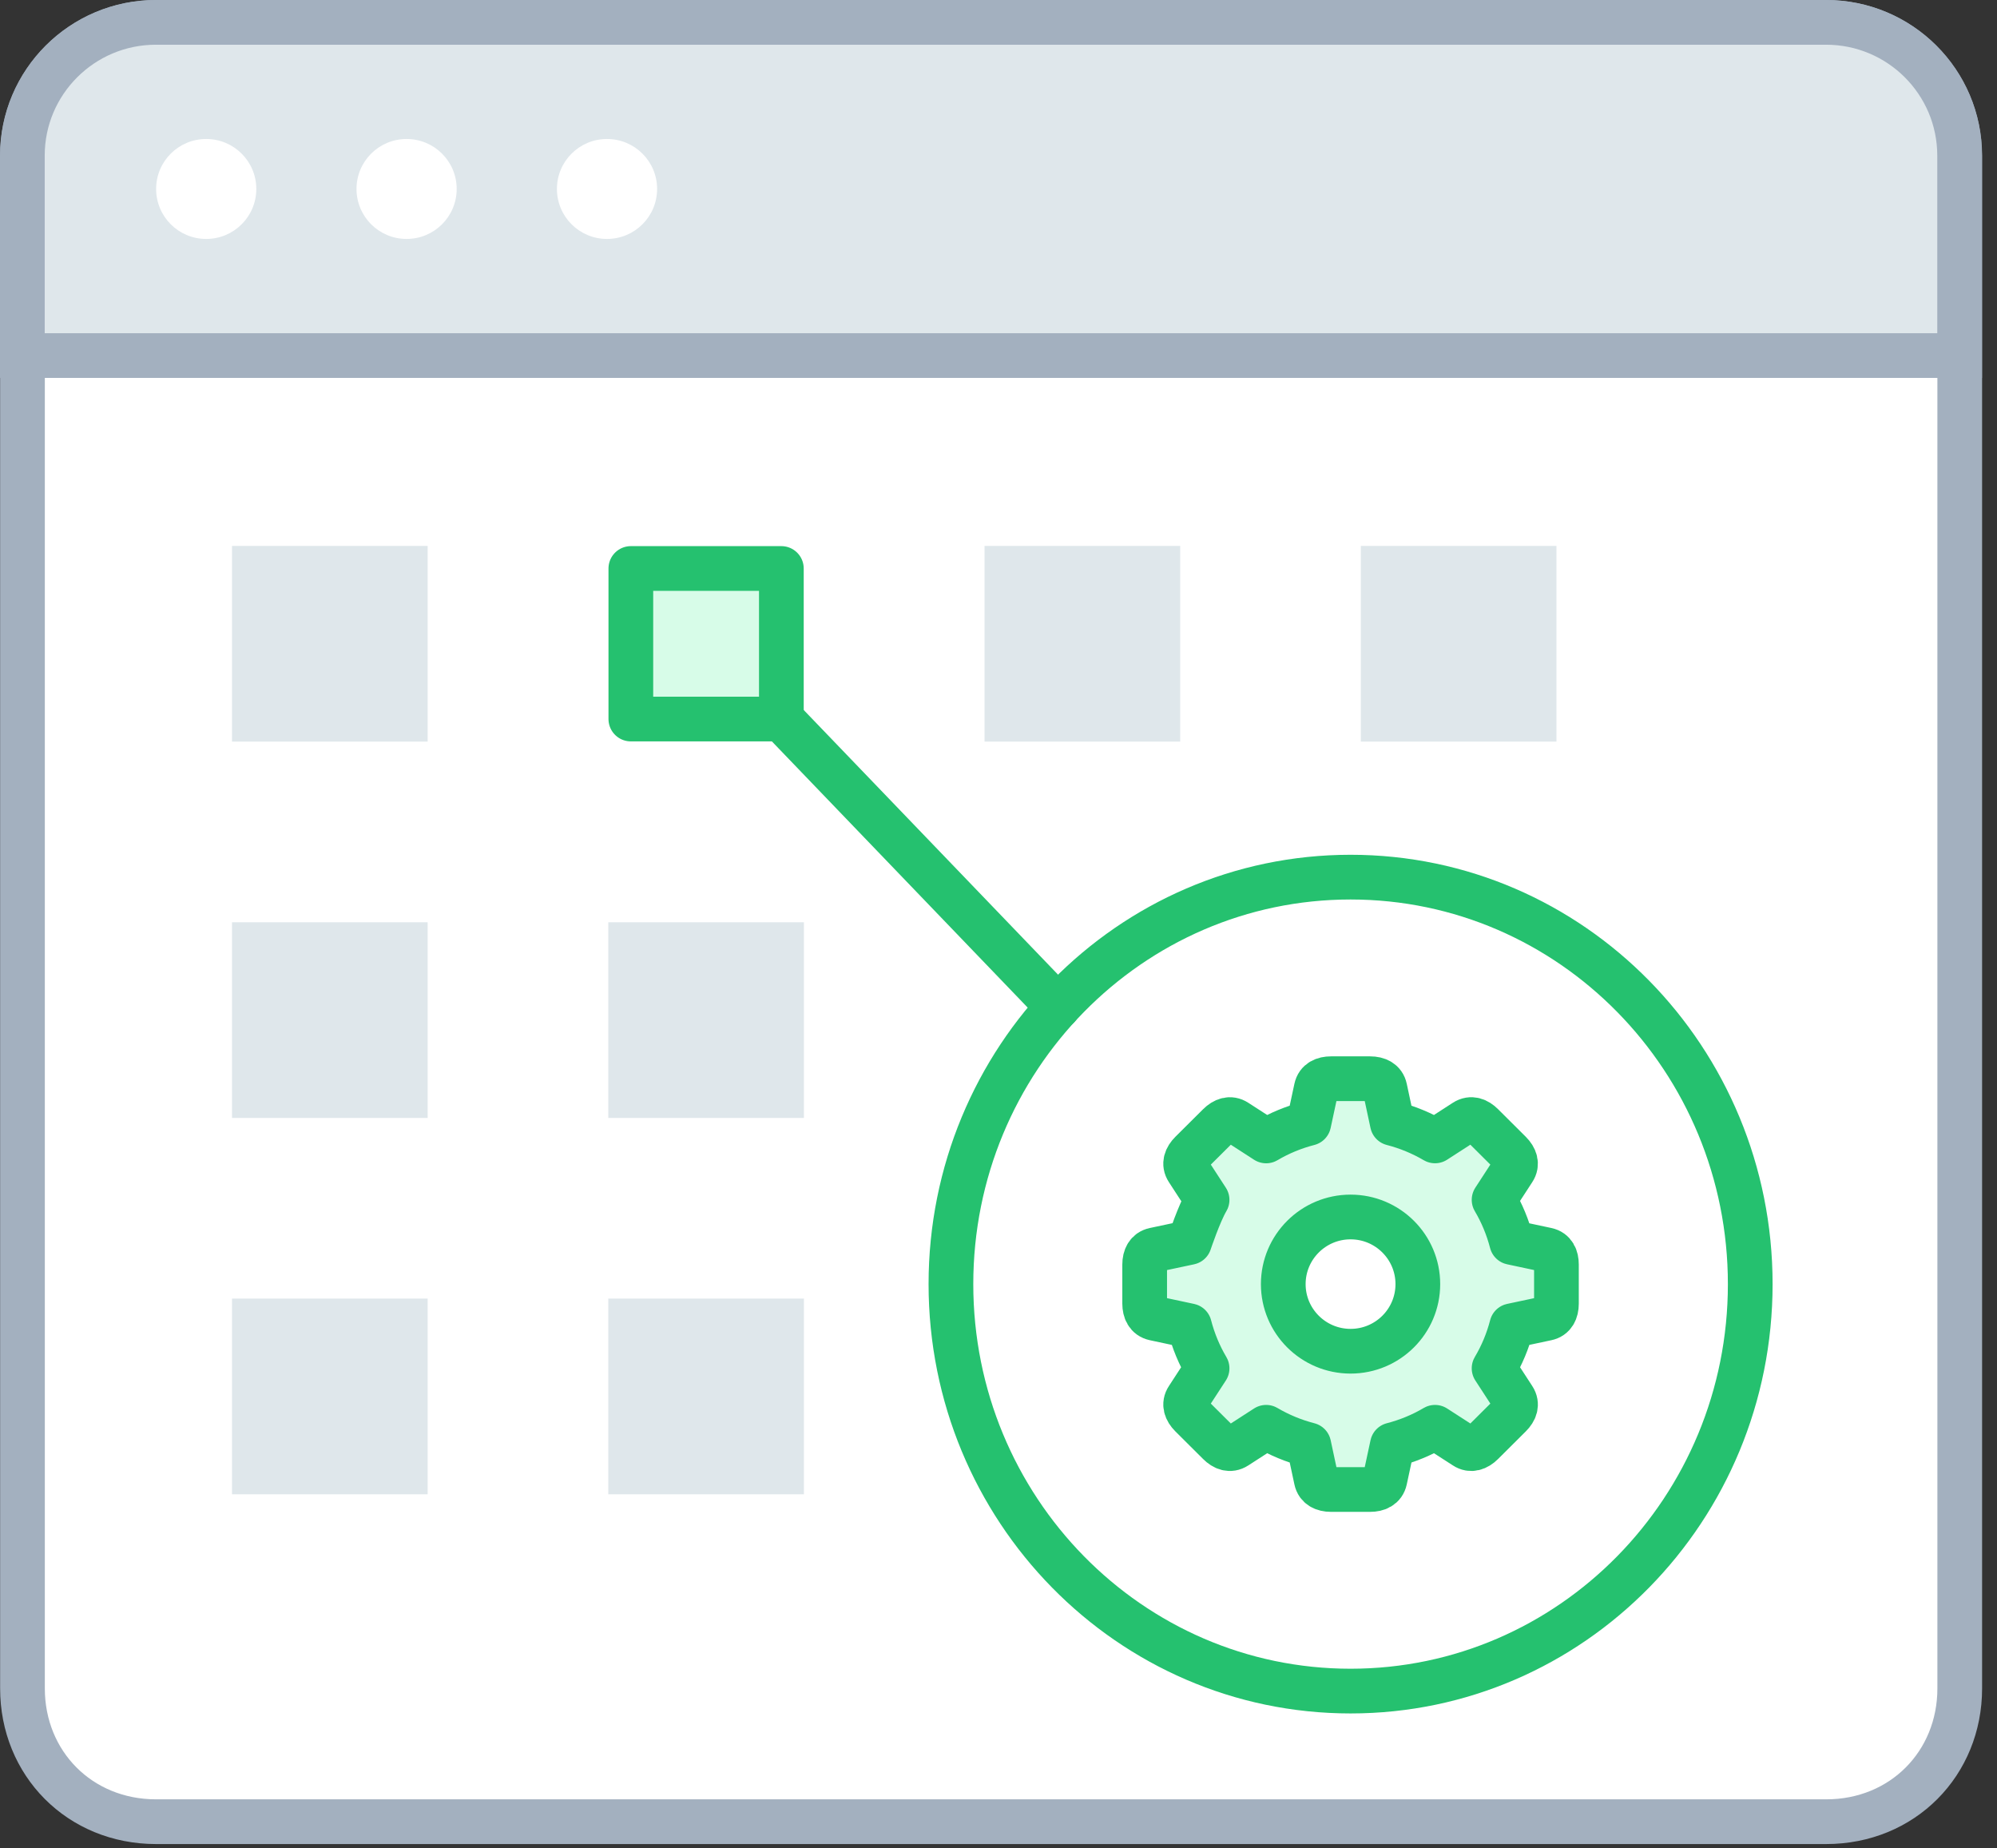 <?xml version="1.0" encoding="UTF-8"?>
<svg width="67px" height="62px" viewBox="0 0 67 62" version="1.1" xmlns="http://www.w3.org/2000/svg" xmlns:xlink="http://www.w3.org/1999/xlink">
    <rect x="0" y="0" width="67" height="62" fill="#333333" stroke="none"/>
    <!-- Generator: sketchtool 51.3 (57544) - http://www.bohemiancoding.com/sketch -->
    <title>A56C7465-9D43-4261-99DB-6AE4C4FF3BF7@3x</title>
    <desc>Created with sketchtool.</desc>
    <defs>
        <polygon id="path-1" points="0 62.856 66.5 62.856 66.5 1 0 1"></polygon>
    </defs>
    <g id="Page-1" stroke="none" stroke-width="1" fill="none" fill-rule="evenodd">
        <g id="freshdesk.com/resources/gartner-magic-quadrant-2018" transform="translate(-175, -1933)">
            <g id="endless-customization" transform="translate(175, 1932)">
                <path d="M0.754,12.927 L0.754,6.221 C0.754,3.752 2.762,1.75 5.237,1.75 L61.268,1.75 C63.743,1.75 65.75,3.752 65.75,6.221 L65.75,57.635 C65.75,60.15 63.835,62.106 61.268,62.106 L5.237,62.106 C2.67,62.106 0.754,60.15 0.754,57.635 L0.754,12.927 Z" id="Fill-1" fill="#FFFFFF"></path>
                <path d="M0.754,12.927 L0.754,6.221 C0.754,3.752 2.762,1.75 5.237,1.75 L61.268,1.75 C63.743,1.75 65.75,3.752 65.75,6.221 L65.75,57.635 C65.75,60.15 63.835,62.106 61.268,62.106 L5.237,62.106 C2.67,62.106 0.754,60.15 0.754,57.635 L0.754,12.927 Z" id="Stroke-3" stroke="#A3B0BF" stroke-width="1.5" stroke-linecap="round" stroke-linejoin="round"></path>
                <g id="Group-8" transform="translate(0, 0.856)">
                    <path d="M65.746,5.365 L65.746,12.071 L0.75,12.071 L0.75,5.365 C0.75,2.895 2.757,0.894 5.232,0.894 L61.263,0.894 C63.74,0.894 65.746,2.895 65.746,5.365" id="Fill-5" fill="#DFE7EB"></path>
                    <path d="M65.746,5.365 L65.746,12.071 L0.75,12.071 L0.75,5.365 C0.75,2.895 2.757,0.894 5.232,0.894 L61.263,0.894 C63.74,0.894 65.746,2.895 65.746,5.365" id="Stroke-7" stroke="#A3B0BF" stroke-width="1.5"></path>
                </g>
                <path d="M8.599,7.338 C8.599,8.265 7.847,9.015 6.918,9.015 C5.989,9.015 5.238,8.265 5.238,7.338 C5.238,6.412 5.989,5.662 6.918,5.662 C7.847,5.662 8.599,6.412 8.599,7.338" id="Fill-9" fill="#FFFFFF"></path>
                <path d="M15.322,7.338 C15.322,8.265 14.57,9.015 13.641,9.015 C12.712,9.015 11.961,8.265 11.961,7.338 C11.961,6.412 12.712,5.662 13.641,5.662 C14.57,5.662 15.322,6.412 15.322,7.338" id="Fill-11" fill="#FFFFFF"></path>
                <path d="M22.046,7.338 C22.046,8.265 21.294,9.015 20.365,9.015 C19.436,9.015 18.685,8.265 18.685,7.338 C18.685,6.412 19.436,5.662 20.365,5.662 C21.294,5.662 22.046,6.412 22.046,7.338" id="Fill-13" fill="#FFFFFF"></path>
                <mask id="mask-2" fill="white">
                    <use xlink:href="#path-1"></use>
                </mask>
                <g id="Clip-16"></g>
                <polygon id="Fill-15" fill="#DFE7EB" mask="url(#mask-2)" points="7.784 25.876 14.348 25.876 14.348 19.312 7.784 19.312"></polygon>
                <polygon id="Fill-17" fill="#DFE7EB" mask="url(#mask-2)" points="7.784 38.5 14.348 38.5 14.348 31.936 7.784 31.936"></polygon>
                <polygon id="Fill-18" fill="#D7FCE8" mask="url(#mask-2)" points="21.165 25.119 26.215 25.119 26.215 20.069 21.165 20.069"></polygon>
                <polygon id="Stroke-19" stroke="#25C16F" stroke-width="1.5" stroke-linecap="round" stroke-linejoin="round" mask="url(#mask-2)" points="21.165 25.119 26.215 25.119 26.215 20.069 21.165 20.069"></polygon>
                <polygon id="Fill-20" fill="#DFE7EB" mask="url(#mask-2)" points="20.408 38.5 26.972 38.5 26.972 31.936 20.408 31.936"></polygon>
                <polygon id="Fill-21" fill="#DFE7EB" mask="url(#mask-2)" points="33.032 25.876 39.596 25.876 39.596 19.312 33.032 19.312"></polygon>
                <polygon id="Fill-22" fill="#DFE7EB" mask="url(#mask-2)" points="7.784 51.124 14.348 51.124 14.348 44.559 7.784 44.559"></polygon>
                <polygon id="Fill-23" fill="#DFE7EB" mask="url(#mask-2)" points="20.408 51.124 26.972 51.124 26.972 44.559 20.408 44.559"></polygon>
                <polygon id="Fill-24" fill="#DFE7EB" mask="url(#mask-2)" points="45.656 25.876 52.22 25.876 52.22 19.312 45.656 19.312"></polygon>
                <path d="M45.312,57.725 C37.907,57.725 31.904,51.613 31.904,44.074 C31.904,36.534 37.907,30.422 45.312,30.422 C52.718,30.422 58.721,36.534 58.721,44.074 C58.721,51.613 52.718,57.725 45.312,57.725 Z" id="Stroke-25" stroke="#25C16F" stroke-width="1.5" stroke-linecap="round" stroke-linejoin="round" mask="url(#mask-2)"></path>
                <path d="M26.215,25.118 L35.496,34.774" id="Stroke-26" stroke="#25C16F" stroke-width="1.5" stroke-linecap="round" stroke-linejoin="round" mask="url(#mask-2)"></path>
                <path d="M45.312,46.325 C44.066,46.325 43.054,45.317 43.054,44.074 C43.054,42.83 44.066,41.822 45.312,41.822 C46.559,41.822 47.569,42.83 47.569,44.074 C47.569,45.317 46.559,46.325 45.312,46.325 Z M52.219,43.417 C52.219,43.178 52.132,42.976 51.892,42.925 C51.776,42.9 51.245,42.787 50.719,42.675 C50.587,42.167 50.388,41.688 50.127,41.247 C50.419,40.797 50.715,40.341 50.779,40.245 C50.91,40.047 50.837,39.839 50.663,39.665 C50.489,39.492 49.901,38.907 49.731,38.737 C49.562,38.568 49.356,38.488 49.15,38.621 C49.05,38.685 48.593,38.98 48.145,39.27 C47.703,39.011 47.222,38.811 46.714,38.68 C46.6,38.156 46.486,37.623 46.464,37.512 C46.416,37.28 46.217,37.184 45.969,37.184 L44.654,37.184 C44.416,37.184 44.212,37.272 44.161,37.512 C44.136,37.627 44.023,38.158 43.91,38.68 C43.401,38.811 42.92,39.011 42.48,39.271 C42.029,38.98 41.571,38.684 41.474,38.621 C41.276,38.492 41.068,38.564 40.894,38.738 C40.718,38.912 40.132,39.496 39.962,39.665 C39.792,39.835 39.712,40.04 39.846,40.245 C39.91,40.344 40.206,40.8 40.498,41.248 C40.236,41.689 39.906,42.676 39.906,42.676 C39.38,42.788 38.846,42.902 38.734,42.925 C38.501,42.973 38.404,43.171 38.404,43.417 C38.406,43.663 38.406,44.491 38.404,44.73 C38.406,44.969 38.493,45.17 38.734,45.222 C38.849,45.247 39.382,45.361 39.906,45.472 C40.038,45.98 40.237,46.459 40.498,46.899 C40.206,47.349 39.91,47.806 39.846,47.901 C39.715,48.099 39.788,48.307 39.962,48.481 C40.136,48.655 40.724,49.24 40.894,49.409 C41.062,49.578 41.269,49.658 41.475,49.525 C41.575,49.462 42.032,49.167 42.48,48.876 C42.922,49.136 43.403,49.336 43.911,49.467 C44.025,49.991 44.139,50.523 44.161,50.635 C44.209,50.867 44.408,50.963 44.654,50.963 L45.971,50.963 C46.209,50.963 46.413,50.875 46.464,50.635 C46.489,50.52 46.602,49.989 46.715,49.467 C47.224,49.335 47.705,49.136 48.145,48.876 C48.596,49.167 49.054,49.462 49.151,49.525 C49.349,49.656 49.557,49.583 49.731,49.409 C49.907,49.235 50.492,48.65 50.663,48.481 C50.833,48.312 50.913,48.107 50.779,47.901 C50.715,47.803 50.419,47.347 50.127,46.898 C50.389,46.458 50.589,45.979 50.721,45.471 C51.246,45.359 51.779,45.244 51.892,45.222 C52.124,45.174 52.219,44.976 52.219,44.73 L52.219,43.417 Z" id="Fill-27" fill="#D7FCE8" mask="url(#mask-2)"></path>
                <path d="M45.312,46.325 C44.066,46.325 43.054,45.317 43.054,44.074 C43.054,42.83 44.066,41.822 45.312,41.822 C46.559,41.822 47.569,42.83 47.569,44.074 C47.569,45.317 46.559,46.325 45.312,46.325 Z M52.219,43.417 C52.219,43.178 52.132,42.976 51.892,42.925 C51.776,42.9 51.245,42.787 50.719,42.675 C50.587,42.167 50.388,41.688 50.127,41.247 C50.419,40.797 50.715,40.341 50.779,40.245 C50.91,40.047 50.837,39.839 50.663,39.665 C50.489,39.492 49.901,38.907 49.731,38.737 C49.562,38.568 49.356,38.488 49.15,38.621 C49.05,38.685 48.593,38.98 48.145,39.27 C47.703,39.011 47.222,38.811 46.714,38.68 C46.6,38.156 46.486,37.623 46.464,37.512 C46.416,37.28 46.217,37.184 45.969,37.184 L44.654,37.184 C44.416,37.184 44.212,37.272 44.161,37.512 C44.136,37.627 44.023,38.158 43.91,38.68 C43.401,38.811 42.92,39.011 42.48,39.271 C42.029,38.98 41.571,38.684 41.474,38.621 C41.276,38.492 41.068,38.564 40.894,38.738 C40.718,38.912 40.132,39.496 39.962,39.665 C39.792,39.835 39.712,40.04 39.846,40.245 C39.91,40.344 40.206,40.8 40.498,41.248 C40.236,41.689 39.906,42.676 39.906,42.676 C39.38,42.788 38.846,42.902 38.734,42.925 C38.501,42.973 38.404,43.171 38.404,43.417 C38.406,43.663 38.406,44.491 38.404,44.73 C38.406,44.969 38.493,45.17 38.734,45.222 C38.849,45.247 39.382,45.361 39.906,45.472 C40.038,45.98 40.237,46.459 40.498,46.899 C40.206,47.349 39.91,47.806 39.846,47.901 C39.715,48.099 39.788,48.307 39.962,48.481 C40.136,48.655 40.724,49.24 40.894,49.409 C41.062,49.578 41.269,49.658 41.475,49.525 C41.575,49.462 42.032,49.167 42.48,48.876 C42.922,49.136 43.403,49.336 43.911,49.467 C44.025,49.991 44.139,50.523 44.161,50.635 C44.209,50.867 44.408,50.963 44.654,50.963 L45.971,50.963 C46.209,50.963 46.413,50.875 46.464,50.635 C46.489,50.52 46.602,49.989 46.715,49.467 C47.224,49.335 47.705,49.136 48.145,48.876 C48.596,49.167 49.054,49.462 49.151,49.525 C49.349,49.656 49.557,49.583 49.731,49.409 C49.907,49.235 50.492,48.65 50.663,48.481 C50.833,48.312 50.913,48.107 50.779,47.901 C50.715,47.803 50.419,47.347 50.127,46.898 C50.389,46.458 50.589,45.979 50.721,45.471 C51.246,45.359 51.779,45.244 51.892,45.222 C52.124,45.174 52.219,44.976 52.219,44.73 L52.219,43.417 Z" id="Stroke-28" stroke="#25C16F" stroke-width="1.5" stroke-linecap="round" stroke-linejoin="round" mask="url(#mask-2)"></path>
            </g>
        </g>
    </g>
</svg>